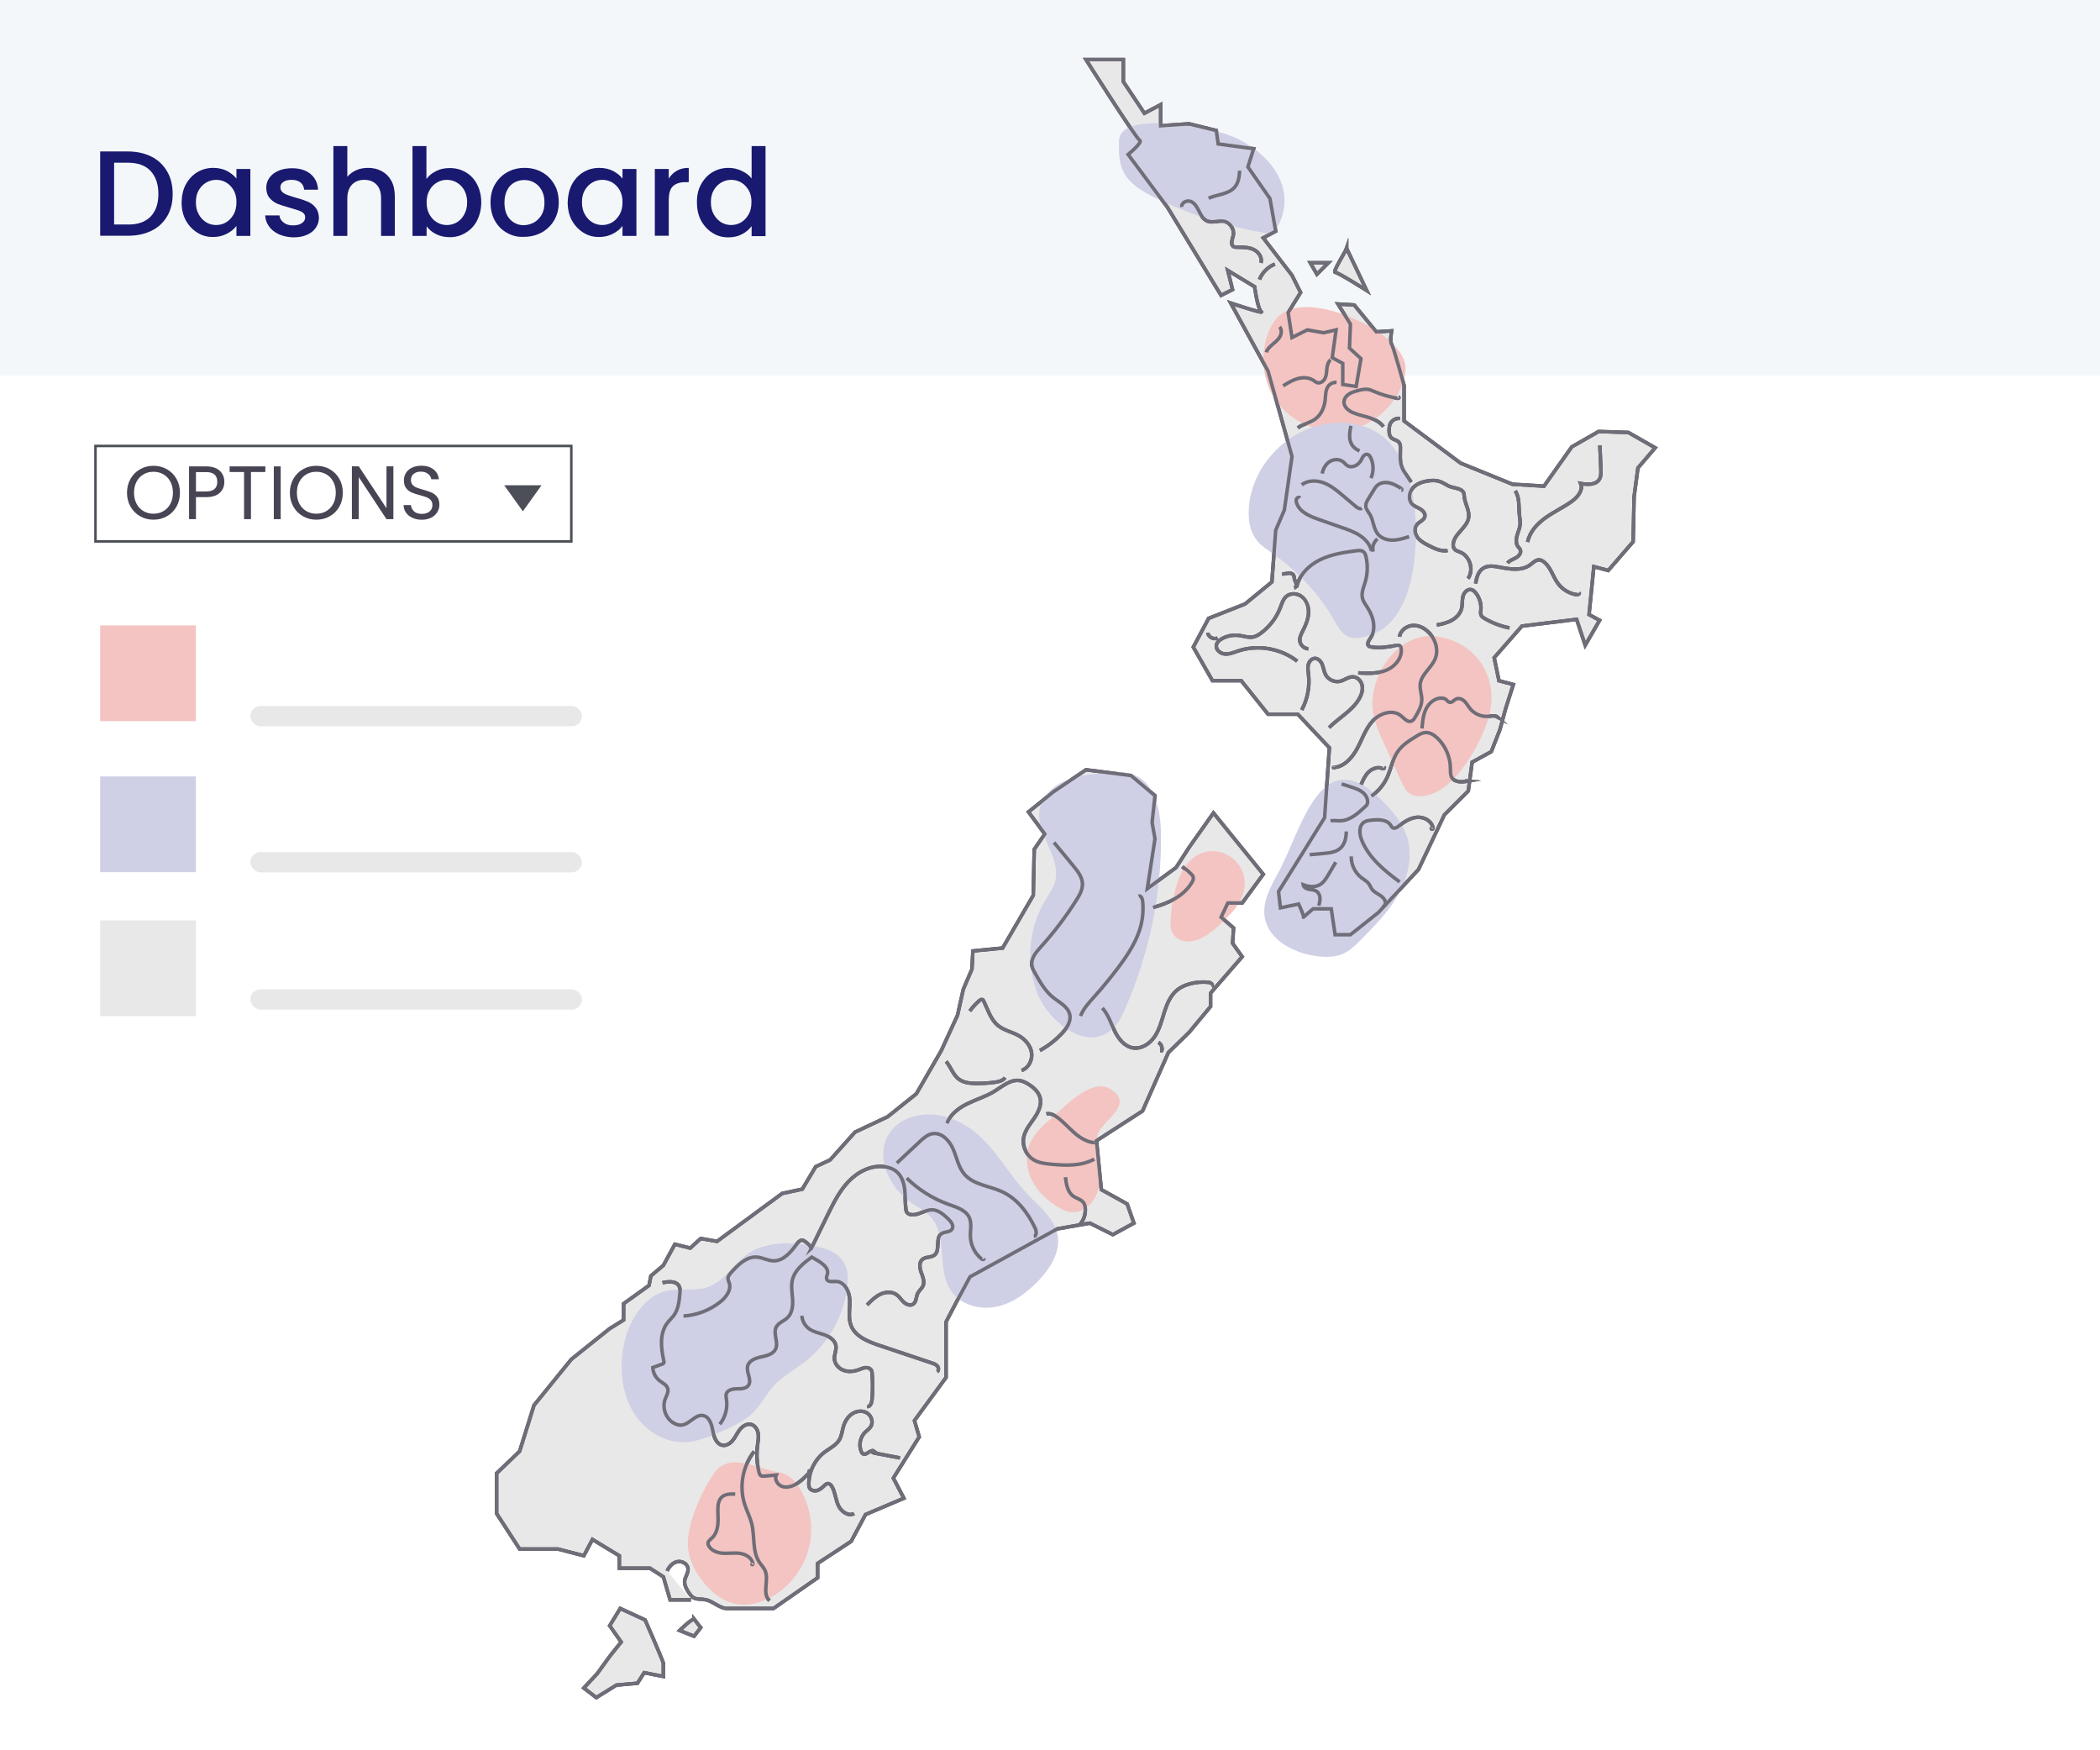 <?xml version="1.0" encoding="UTF-8"?><svg id="Layer_1" xmlns="http://www.w3.org/2000/svg" viewBox="0 0 1176 980"><rect x="0" y="0" width="1176" height="980" fill="#808080" stroke="none"/><defs><style>.cls-1{fill:#f4f7f9;}.cls-2{fill:#f3c4c1;}.cls-3{fill:#fff;}.cls-4,.cls-5{fill:#e8e8e8;}.cls-6{fill:#cfcfe5;}.cls-7{fill:#191970;}.cls-8{fill:#484453;}.cls-9{fill:#4c4f57;}.cls-5{stroke:#484453;}.cls-5,.cls-10,.cls-11{stroke-miterlimit:10;}.cls-5,.cls-11{stroke-width:1.97px;}.cls-10{stroke:#4c4f57;stroke-width:1.41px;}.cls-10,.cls-11{fill:none;}.cls-11{stroke:#6f6d77;}</style></defs><rect class="cls-3" y="113.55" width="1176" height="866.45"/><rect class="cls-1" y="0" width="1176" height="210.3"/><g><path class="cls-7" d="M84.8,87.7c3.8,1.9,6.7,4.7,8.8,8.3,2.1,3.6,3.1,7.8,3.1,12.6s-1,9-3.1,12.5-5,6.3-8.8,8.1c-3.8,1.9-8.2,2.8-13.2,2.8h-15.5v-47.2h15.4c5.1,0,9.5,1,13.3,2.9Zm-.5,33.6c2.9-3,4.4-7.2,4.4-12.7s-1.5-9.8-4.4-12.9-7.2-4.6-12.7-4.6h-7.7v34.6h7.7c5.5,.1,9.7-1.4,12.7-4.4Z"/><path class="cls-7" d="M104.1,103.2c1.6-2.9,3.7-5.2,6.4-6.8,2.7-1.6,5.7-2.4,8.9-2.4,2.9,0,5.5,.6,7.7,1.7,2.2,1.2,4,2.6,5.3,4.3v-5.4h7.8v37.5h-7.8v-5.6c-1.3,1.8-3.1,3.2-5.4,4.4-2.3,1.2-4.9,1.8-7.8,1.8-3.2,0-6.2-.8-8.8-2.5-2.7-1.7-4.8-4-6.4-6.9-1.6-3-2.3-6.3-2.3-10.1,.1-3.7,.8-7.1,2.4-10Zm26.8,3.4c-1.1-1.9-2.5-3.4-4.2-4.4s-3.6-1.5-5.6-1.5-3.9,.5-5.6,1.5-3.1,2.4-4.2,4.3-1.6,4.1-1.6,6.7,.5,4.9,1.6,6.8c1.1,2,2.5,3.4,4.2,4.5,1.7,1,3.6,1.5,5.5,1.5,2,0,3.9-.5,5.6-1.5,1.7-1,3.1-2.5,4.2-4.4s1.6-4.2,1.6-6.8c.1-2.5-.5-4.8-1.5-6.7Z"/><path class="cls-7" d="M156.2,131.2c-2.3-1.1-4.2-2.5-5.5-4.4-1.4-1.8-2.1-3.9-2.2-6.2h8c.1,1.6,.9,2.9,2.3,4,1.4,1.1,3.1,1.6,5.2,1.6s3.9-.4,5.1-1.3c1.2-.8,1.8-1.9,1.8-3.2,0-1.4-.7-2.4-2-3.1s-3.5-1.4-6.4-2.2c-2.8-.8-5.1-1.5-6.9-2.2-1.8-.7-3.3-1.8-4.6-3.3s-1.9-3.5-1.9-5.9c0-2,.6-3.8,1.8-5.5s2.9-3,5.1-3.9c2.2-1,4.7-1.4,7.6-1.4,4.3,0,7.7,1.1,10.3,3.2,2.6,2.2,4,5.1,4.2,8.8h-7.8c-.1-1.7-.8-3-2-4s-2.9-1.5-5-1.5-3.6,.4-4.7,1.2c-1.1,.8-1.6,1.8-1.6,3.1,0,1,.4,1.8,1.1,2.5,.7,.7,1.6,1.2,2.7,1.6,1,.4,2.6,.9,4.6,1.5,2.7,.7,5,1.5,6.7,2.2s3.3,1.8,4.5,3.3c1.3,1.5,1.9,3.4,2,5.8,0,2.1-.6,4-1.8,5.7s-2.8,3-5,3.9c-2.2,1-4.7,1.4-7.6,1.4-3-.1-5.7-.7-8-1.7Z"/><path class="cls-7" d="M213.9,95.9c2.2,1.2,4,3,5.3,5.4s1.9,5.3,1.9,8.7v22.1h-7.7v-21c0-3.4-.8-5.9-2.5-7.7-1.7-1.8-4-2.7-6.9-2.7s-5.2,.9-6.9,2.7c-1.7,1.8-2.6,4.4-2.6,7.7v21h-7.8v-50.3h7.8v17.2c1.3-1.6,3-2.8,5-3.7,2-.9,4.2-1.3,6.6-1.3,3,0,5.5,.6,7.8,1.9Z"/><path class="cls-7" d="M244.2,95.8c2.3-1.2,4.8-1.7,7.7-1.7,3.3,0,6.3,.8,9,2.4s4.8,3.8,6.3,6.8c1.5,2.9,2.3,6.3,2.3,10s-.8,7.1-2.3,10.1-3.7,5.3-6.4,6.9c-2.7,1.7-5.7,2.5-8.9,2.5-2.9,0-5.5-.6-7.7-1.7-2.2-1.1-4-2.6-5.3-4.4v5.4h-7.9v-50.3h7.8v18.4c1.3-1.8,3.1-3.3,5.4-4.4Zm15.8,10.7c-1.1-1.9-2.5-3.3-4.2-4.3s-3.6-1.5-5.6-1.5-3.8,.5-5.5,1.5-3.2,2.4-4.2,4.4c-1.1,1.9-1.6,4.2-1.6,6.7s.5,4.8,1.6,6.8c1.1,1.9,2.5,3.4,4.2,4.4s3.6,1.5,5.5,1.5c2,0,3.9-.5,5.6-1.5,1.7-1,3.2-2.5,4.2-4.5,1.1-2,1.6-4.2,1.6-6.8s-.6-4.8-1.6-6.7Z"/><path class="cls-7" d="M283.8,130.3c-2.9-1.6-5.1-3.9-6.7-6.8s-2.4-6.3-2.4-10.2,.8-7.2,2.5-10.1,4-5.2,6.9-6.8c2.9-1.6,6.1-2.4,9.7-2.4s6.8,.8,9.7,2.4c2.9,1.6,5.2,3.9,6.9,6.8,1.7,2.9,2.5,6.3,2.5,10.1s-.9,7.2-2.6,10.1-4.1,5.2-7,6.8c-3,1.6-6.3,2.4-9.8,2.4-3.6,.2-6.8-.6-9.7-2.3Zm15.2-5.7c1.7-1,3.2-2.4,4.3-4.3,1.1-1.9,1.6-4.2,1.6-6.9s-.5-5-1.6-6.9c-1-1.9-2.4-3.3-4.2-4.3-1.7-1-3.6-1.4-5.6-1.4s-3.8,.5-5.5,1.4c-1.7,1-3.1,2.4-4,4.3-1,1.9-1.5,4.2-1.5,6.9,0,4,1,7.2,3.1,9.4,2.1,2.2,4.7,3.3,7.8,3.3,2-.1,3.9-.6,5.6-1.5Z"/><path class="cls-7" d="M320.3,103.2c1.6-2.9,3.7-5.2,6.4-6.8,2.7-1.6,5.7-2.4,8.9-2.4,2.9,0,5.5,.6,7.7,1.7,2.2,1.2,4,2.6,5.3,4.3v-5.4h7.8v37.5h-7.8v-5.6c-1.3,1.8-3.1,3.2-5.4,4.4s-4.9,1.8-7.8,1.8c-3.2,0-6.2-.8-8.8-2.5-2.7-1.7-4.8-4-6.4-6.9-1.6-3-2.3-6.3-2.3-10.1,.1-3.7,.9-7.1,2.4-10Zm26.8,3.4c-1.1-1.9-2.5-3.4-4.2-4.4s-3.6-1.5-5.6-1.5-3.9,.5-5.6,1.5-3.1,2.4-4.2,4.3-1.6,4.1-1.6,6.7,.5,4.9,1.6,6.8c1.1,2,2.5,3.4,4.2,4.5,1.7,1,3.6,1.5,5.5,1.5,2,0,3.9-.5,5.6-1.5s3.1-2.5,4.2-4.4,1.6-4.2,1.6-6.8c.1-2.5-.5-4.8-1.5-6.7Z"/><path class="cls-7" d="M379,95.6c1.9-1.1,4.1-1.6,6.7-1.6v8h-2c-3,0-5.3,.8-6.9,2.3s-2.3,4.2-2.3,8v19.7h-7.8v-37.4h7.8v5.4c1.1-1.8,2.6-3.3,4.5-4.4Z"/><path class="cls-7" d="M392.6,103.2c1.6-2.9,3.7-5.2,6.4-6.8,2.7-1.6,5.7-2.4,9-2.4,2.4,0,4.9,.5,7.2,1.6,2.4,1.1,4.3,2.5,5.7,4.3v-18.1h7.8v50.4h-7.8v-5.6c-1.3,1.8-3,3.3-5.3,4.5-2.2,1.2-4.8,1.8-7.7,1.8-3.3,0-6.3-.8-8.9-2.5-2.7-1.7-4.8-4-6.4-6.9-1.6-3-2.3-6.3-2.3-10.1-.1-3.9,.7-7.3,2.3-10.2Zm26.7,3.4c-1.1-1.9-2.5-3.4-4.2-4.4s-3.6-1.5-5.6-1.5-3.9,.5-5.6,1.5-3.1,2.4-4.2,4.3-1.6,4.1-1.6,6.7,.5,4.9,1.6,6.8c1.1,2,2.5,3.4,4.2,4.5,1.7,1,3.6,1.5,5.5,1.5,2,0,3.9-.5,5.6-1.5s3.1-2.5,4.2-4.4,1.6-4.2,1.6-6.8c.1-2.5-.4-4.8-1.5-6.7Z"/></g><g><path class="cls-5" d="M371.47,931.18c-.54-2.15-10.2-24.15-10.2-24.15l-13.95-6.44-5.9,9.66,6.44,9.12-6.44,8.05-6.98,9.66-7.51,8.05,6.98,5.37,11.27-6.98,11.81-1.07,3.76-5.9,10.73,2.15v-7.51Z"/><path class="cls-5" d="M388.65,906.49c-2.15,.54-8.05,6.44-8.05,6.44l8.05,3.22,3.76-4.83-3.76-4.83Z"/><path class="cls-5" d="M373.64,879.59c1.04-2.4,2.97-4.57,5.51-5.16,2.54-.59,5.6,.92,6.08,3.48,.52,2.79-1.82,5-1.86,7.69-.04,2.33,1.33,4.64,2.62,6.53,2.87,4.21,4.8,2.72,9.37,3.62,3.71,.73,7.82,4.83,11.54,4.83h26.29l24.69-17.17v-8.05l18.78-12.34,8.05-15.03,21.47-9.12-5.9-11.27,14.49-23.08-2.68-9.12,17.71-24.15v-31.13l5.9-11.27,7.51-13.95,48.84-26.83,18.25-3.22,12.88,6.44,11.81-6.44-3.76-10.73-14.49-8.05-2.68-27.37,25.76-16.64,14.49-32.74,11.57-11.27,12.04-14.49v-7.51l17.71-20.39-5.37-7.51,.54-8.59-6.98-6.04,3.76-7.91h8.05l11.81-16.1-27.91-34.35-13.65,19.32-7.28,11.27-16.1,11.81,4.29-27.91-1.61-9.12,1.61-15.03-13.42-11.27-25.22-3.22-18.25,12.34-13.95,11.27,9.12,12.34-5.9,8.59-.54,25.76-17.17,29.52-16.64,1.61-.54,10.2-4.83,11.27-3.22,14.49-9.12,19.86-13.95,24.15-16.1,12.88-18.25,8.59-13.95,15.56-8.05,3.76-7.51,12.61-11.27,2.41-36.49,26.83-9.12-1.61-5.9,5.37-8.59-2.15-6.44,11.81-6.98,5.9-1.07,5.37-14.22,10.2v9.12l-7.78,4.83-21.47,17.17-20.93,25.76-8.05,25.76-12.88,12.34v22.54l12.88,19.86h21.47l14.49,3.76,4.83-9.12,15.03,9.12v6.98h17.17l7.51,4.83,3.76,12.88h11.67"/><path class="cls-5" d="M716.01,499.16c1.07-1.61,25.76-41.32,25.76-41.32l2.68-39.18-17.71-18.78h-16.64l-15.03-18.78h-16.1l-10.73-18.78,8.59-16.1,20.39-8.05,15.03-12.34,2.15-28.98,4.83-11.27,4.29-30.05-13.42-47.76-20.93-38.1s19.32,6.44,17.17,4.83-3.76-13.95-3.76-13.95l-15.03-9.12,2.68,10.73-6.44,3.22-30.05-49.37-22-29.52s8.59-6.98,6.44-8.05-30.05-45.08-30.05-45.08h20.93v12.34l11.81,17.71,9.12-4.83v11.81l15.87-1.07,15.26,3.76,1.07,7.51,19.86,2.68-3.22,10.2,12.34,17.71,3.22,18.25-6.98,3.76,16.1,20.93,4.83,9.66-6.98,11.27,2.15,13.95,8.59-4.29,9.12,1.61,6.98-1.61-2.15,15.56,5.9,3.22v11.81l7.51,1.07,2.68-15.56-6.44-5.9,.54-13.42-6.98-11.27,9.12,.54,12.34,15.03,8.59-.54s-1.07,5.9,0,7.51,6.98,23.08,6.98,23.08v19.86l31.66,23.61,28.98,11.81,17.71,1.07,15.56-22,15.03-8.59,16.64,.54,15.03,8.59-9.66,11.27-2.15,16.1-.54,25.22-13.95,16.1-8.05-2.15-2.68,26.83,5.9,3.22-8.05,13.95-4.83-14.49-30.59,3.76-15.56,17.71,2.68,12.88,8.05,2.15-4.29,13.42-3.22,11.81-4.83,12.34-10.73,5.9-2.15,16.1-13.42,13.42-14.49,30.59-22.54,24.15-15.56,12.34h-8.59l-2.15-14.49h-10.2s-5.9,5.1-5.37,4.69-2.68-7.38-2.68-7.38l-10.2,2.15-1.07-9.12Z"/><path class="cls-5" d="M754.11,139.06c-.54,1.61-8.05,13.42-6.44,13.42s17.71,10.2,17.71,10.2l-11.27-23.61Z"/><polygon class="cls-5" points="733.72 147.11 737.48 153.55 743.92 147.11 733.72 147.11"/><path class="cls-5" d="M411.72,836.55c-2.62-.1-5.52-.1-7.47,1.65-1.89,1.7-2.25,4.5-2.25,7.05,0,2.8,.28,5.62-.02,8.41s-1.25,5.63-3.32,7.53c-.95,.87-2.21,1.74-2.18,3.03,.01,.39,.15,.76,.32,1.11,1.4,2.89,4.88,4.15,8.08,4.34,3.2,.2,6.44-.38,9.61,.1s6.48,2.43,7.09,5.58c.04,.23,.06,.5-.12,.66s-.54-.05-.42-.24"/><path class="cls-5" d="M422.34,812.69c-6.43,8.15-8.51,19.55-5.37,29.44,1.2,3.79,3.1,7.34,4.04,11.2,1.73,7.17,.17,15.36,4.29,21.47,1.04,1.55,2.42,2.89,3.16,4.6,2.32,5.34-1.93,12.92,2.45,16.76"/><path class="cls-5" d="M371.01,718.2c3.39-.77,7.88-1.05,9.36,2.1,.58,1.23,.47,2.65,.35,4-.38,4.23-.83,8.69-3.31,12.13-1.09,1.51-2.52,2.75-3.65,4.22-4.49,5.83-3.66,14.07-2.04,21.24,.09,.42,.19,.88-.02,1.25-.21,.38-.65,.56-1.05,.71-1.69,.61-3.39,1.23-5.08,1.84,.11,2.83,1.51,5.58,3.73,7.34,1.72,1.36,4.04,2.34,4.63,4.45,.56,1.98-.72,3.95-1.44,5.88-1.74,4.69,.17,10.46,4.36,13.19,1.5,.98,3.31,1.59,5.08,1.34,4.41-.61,7.53-6.18,11.89-5.29,3.46,.71,4.7,4.91,5.32,8.38s1.98,7.67,5.47,8.24c2.12,.34,4.21-.94,5.6-2.58s2.29-3.63,3.5-5.41c1.55-2.27,4.12-4.33,6.8-3.71,2.24,.52,3.7,2.81,4.06,5.09s-.11,4.59-.39,6.87c-.61,4.94-.32,10,.85,14.84,.18,.72,.42,1.51,1.04,1.91,.57,.37,1.3,.32,1.98,.26,2.21-.2,4.42-.4,6.63-.6-1.11,2.46,.76,5.52,3.32,6.39s5.42,.05,7.76-1.31c2.84-1.65,5.17-4.04,7.46-6.39,.25-.25,.51-.61,.34-.93s-.78,.12-.46,.27"/><path class="cls-5" d="M504,816.3c-4.78-.91-9.55-1.81-14.33-2.72-.42-.08-.89-.2-1.08-.57s.24-.96,.58-.71c-2.07-.55-4.03,2.76-5.89,1.7-.51-.29-.81-.85-1.03-1.39-1.45-3.6-.52-8.02,2.25-10.73,1.04-1.02,2.33-1.83,3.11-3.06,1.6-2.51,.42-6.18-2.13-7.72s-5.98-1.1-8.43,.59-4.01,4.44-4.82,7.3c-.67,2.37-.9,4.91-2.13,7.05-1.82,3.19-5.43,4.82-8.36,7.04-5.5,4.18-8.86,11.03-8.79,17.94,0,.67,.05,1.36,.33,1.96,.71,1.53,2.75,2.03,4.37,1.55s2.89-1.69,4.12-2.84c.5-.47,1.05-.96,1.72-1.03,1.07-.11,1.93,.85,2.45,1.78,1.82,3.23,2.01,7.14,3.55,10.52,1.54,3.38,5.58,6.28,8.81,4.47"/><path class="cls-5" d="M382.76,736.86c7.5-.45,14.83-3.28,20.68-7.98,3.18-2.56,6.15-6.49,4.98-10.4-.27-.9-.76-1.77-.74-2.72,.02-1.22,.88-2.25,1.69-3.16,3.88-4.39,8.65-9.16,14.49-8.74,3.19,.23,6.14,2.05,9.34,2.1,5.54,.09,9.65-4.89,12.95-9.34,.77-1.04,1.7-2.16,2.98-2.27s6,4.15,5.01,4.98c3.1-6.34,6.21-12.67,9.31-19.01,3.31-6.75,6.7-13.62,11.94-19.01,5.24-5.39,12.73-9.14,20.17-8.04,2.46,.37,4.89,1.28,6.74,2.94,2.74,2.45,3.93,6.22,4.34,9.88s.18,7.37,.66,11.01c.07,.54,.16,1.09,.44,1.56,.51,.87,1.54,1.31,2.55,1.44,4.01,.53,7.66-2.78,11.7-2.71,3.52,.06,6.43,2.64,8.99,5.06,1.63,1.54,3.38,3.91,2.15,5.78-1.2,1.83-4.09,1.3-5.91,2.52-3.62,2.42-.5,9.22-3.89,11.95-1.9,1.52-4.92,.88-6.79,2.44-2,1.68-1.56,4.85-.67,7.31s2.08,5.17,1.01,7.55c-.68,1.51-2.14,2.53-2.89,4.01-1.05,2.05-.74,4.95-2.67,6.21-1.61,1.05-3.81,.19-5.22-1.12s-2.41-3.03-3.96-4.16c-2.59-1.87-6.25-1.66-9.14-.29s-5.2,3.7-7.43,5.98"/><path class="cls-5" d="M403.08,797.45c3.13-3.9,4.51-9.15,3.72-14.09-.15-.91-.36-1.85-.14-2.75,.57-2.29,3.47-2.98,5.84-2.99s5.14,.03,6.55-1.86c2.25-3.01-1.3-7.3-.36-10.93,.81-3.1,4.43-4.4,7.56-5.07s6.75-1.55,8.1-4.45c1.76-3.79-1.59-8.61,.35-12.31,1.28-2.44,4.32-3.3,6.3-5.21,2.65-2.55,3.09-6.62,2.86-10.29s-.98-7.41-.09-10.98c1.37-5.49,6.22-9.29,10.77-12.65,3.85,2.15,10.05,5.35,8.78,9.57-.28,.94-.71,1.95-.33,2.85,.74,1.75,3.29,1.18,5.19,1.21,4.78,.07,7.53,5.67,7.7,10.44s-1.03,9.77,.7,14.23c2.41,6.2,9.46,8.99,15.77,11.11,9.84,3.3,19.68,6.59,29.51,9.89,1.13,.38,2.31,.79,3.07,1.71s.86,2.48-.11,3.17"/><path class="cls-5" d="M449.03,736.7c.2,2.92,1.78,5.71,4.17,7.39,2.53,1.78,5.7,2.28,8.61,3.33,2.9,1.05,5.87,3.1,6.31,6.15,.35,2.41-.96,4.78-.85,7.21,.13,2.9,2.37,5.43,5.08,6.45s5.79,.7,8.51-.29c1.25-.46,2.49-1.06,3.82-1.17s2.84,.41,3.38,1.63c.21,.47,.26,.99,.3,1.5,.39,4.87,.39,9.76,0,14.63-.15,1.8-.91,4.11-2.71,4.04"/><path class="cls-5" d="M502.24,651.2c4.25-3.98,8.5-7.96,12.76-11.94,2.11-1.98,4.41-4.05,7.27-4.5,5.11-.8,9.46,3.9,11.5,8.66s2.95,10.16,6.33,14.08c5.11,5.92,13.93,6.46,21.04,9.73,8.56,3.94,14.6,11.98,18.58,20.53,.75,1.62,.95,4.24-.81,4.5"/><path class="cls-5" d="M507.77,659.64c6.64,6.54,14.73,11.61,23.51,14.73,4.5,1.6,9.75,3.18,11.62,7.57,1.37,3.21,.41,6.87,.52,10.36,.14,4.87,2.52,9.62,6.34,12.65,.46,.36,1.49,.29,1.22-.23"/><path class="cls-5" d="M530.32,628.95c1.89-5.12,6.63-8.64,11.54-11.03s10.22-3.96,14.87-6.8c4.62-2.82,9.27-7.04,14.59-6.05,1.59,.3,3.06,1.06,4.45,1.9,2.99,1.83,5.87,4.35,6.71,7.76,.97,3.94-1.01,7.99-3.31,11.34s-5.04,6.6-5.88,10.57c-1.06,5.04,1.54,10.62,6.08,13.06,2.69,1.45,5.81,1.81,8.85,2.11,8.33,.83,17.23,1.24,24.57-2.8"/><path class="cls-5" d="M585.98,623.72c2.15-.54,4.36,.61,6.15,1.92,3.53,2.6,6.41,5.97,9.73,8.83s7.33,5.28,11.71,5.37c.19-.28-.07-.73-.41-.71"/><path class="cls-5" d="M596.65,659.11c.45,3.94,1.17,8.36,4.41,10.65,1.9,1.34,4.5,1.8,5.79,3.73,.56,.84,.79,1.86,.89,2.86,.31,3.25-.74,6.61-2.85,9.11"/><path class="cls-5" d="M529.83,594.32c2.64,3.09,3.82,7.41,7.05,9.87,2.69,2.05,6.27,2.4,9.65,2.44,3.53,.04,7.06-.18,10.56-.66,2.15-.29,4.5-.81,5.78-2.56"/><path class="cls-5" d="M572.11,599.32c3.9-1.26,6.16-5.79,5.58-9.85s-3.53-7.5-7.1-9.53c-3.77-2.14-8.28-2.96-11.65-5.69-4.19-3.4-5.73-8.98-8.11-13.82-.12-.23-.24-.47-.45-.63-.6-.45-1.45,.04-2.02,.53-1.97,1.72-3.74,3.66-5.27,5.77"/><path class="cls-5" d="M582.34,588.17c4.66-2.55,8.91-5.87,12.52-9.77,2.6-2.82,5-6.47,4.23-10.23-.93-4.55-5.83-6.86-9.44-9.77-4.37-3.53-7.22-8.55-9.97-13.44-.81-1.44-1.63-2.92-1.85-4.55-.53-3.89,2.4-7.31,5.03-10.22,7.37-8.15,14.04-16.93,19.91-26.22,1.78-2.81,3.54-5.89,3.41-9.22-.15-3.74-2.65-6.92-5.03-9.81-3.64-4.41-7.28-8.83-10.91-13.24"/><path class="cls-5" d="M605.09,568.85c1.66-4.18,4.81-7.55,7.81-10.9,4.63-5.17,9.04-10.54,13.21-16.08,5.6-7.44,10.89-15.42,13-24.49,.98-4.25,1.24-8.66,.76-12.99-.15-1.34-.98-3.08-2.26-2.67"/><path class="cls-5" d="M645.7,508.09c8.55-2.28,17.25-6.37,21.75-13.99,.54-.91,1.03-1.98,.76-3.01-.18-.7-.69-1.26-1.19-1.78-1.26-1.29-2.65-2.45-4.13-3.48-.26,.26-.51,.51-.77,.77"/><path class="cls-5" d="M617.3,564.41c3.28,3.57,4.75,8.4,6.86,12.77,2.12,4.37,5.47,8.72,10.26,9.53,4.81,.81,9.55-2.35,12.26-6.41,2.71-4.06,3.87-8.91,5.34-13.57s3.45-9.4,7.24-12.47c2.08-1.68,4.59-2.75,7.17-3.43,3.45-.92,7.08-1.19,10.63-.78,1.16,.13,2.55,1.65,1.46,2.08"/><path class="cls-5" d="M648.71,583.67c1.54,.86,2.37,2.82,1.92,4.52-.33,.03-.66,.05-.98,.08"/><path class="cls-5" d="M728.96,397.51c3.23-5.97,4.58-12.94,3.82-19.69-.21-1.84-.57-3.72-.17-5.53s1.81-3.57,3.67-3.64c1.97-.08,3.53,1.72,4.24,3.56s.91,3.87,1.85,5.61c1.53,2.84,5.11,4.4,8.23,3.59,2.48-.64,4.65-2.58,7.21-2.43,2.52,.14,4.55,2.43,5.01,4.91s-.36,5.03-1.6,7.23c-3.88,6.84-11.4,10.67-16.91,16.28"/><path class="cls-5" d="M726.42,370.19c-9.17-7.19-22.02-9.4-33.07-5.71-2.43,.81-4.87,1.9-7.42,1.69s-5.18-2.36-4.77-4.89c.26-1.65,1.7-2.87,3.16-3.68,2.87-1.6,6.26-2.24,9.52-1.82,2.71,.35,5.43,1.42,8.1,.83,1.48-.33,2.81-1.14,4.04-2.03,4.94-3.59,8.81-8.63,10.98-14.34,.86-2.25,1.54-4.73,3.37-6.3,2.53-2.18,6.67-1.74,9.17,.47,2.5,2.21,3.5,5.77,3.26,9.11s-1.56,6.49-3.08,9.47c-.94,1.85-2,3.81-1.77,5.87,.27,2.33,2.4,4.31,4.75,4.39"/><path class="cls-5" d="M717.98,321.33c1.13,.13,2.25-.26,3.38-.39s2.46,.11,3.03,1.1c.36,.62,.33,1.38,.49,2.08,.21,.94,.77,1.77,.96,2.71s-.16,2.14-1.1,2.35"/><path class="cls-5" d="M676.36,354.27c.25,2.44,3.35,4.07,5.5,2.89"/><path class="cls-5" d="M726.08,328.9c1.32-6.88,6.82-12.38,13.11-15.47,6.29-3.09,13.36-4.14,20.3-5.06,1.38-.18,2.93-.32,4.02,.54,.86,.67,1.21,1.79,1.46,2.85,1.07,4.63,.91,9.54-.44,14.09-.86,2.89-2.21,5.83-1.62,8.78,.45,2.23,1.94,4.08,3.16,6,3.2,4.99,4.68,11.82,1.34,16.71-.94,1.37-2.17,3.35-.88,4.4,.35,.28,.8,.39,1.24,.47,4.75,.88,9.63-.02,14.39-.84,.61-.11,1.29-.19,1.79,.17,.45,.32,.61,.91,.69,1.45,.77,5.27-3.37,10.26-8.3,12.28s-10.45,1.77-15.77,1.48"/><path class="cls-5" d="M783.73,356.5c.5-3.67,4.28-6.33,7.99-6.32s7.14,2.22,9.46,5.11c2.93,3.67,4.31,8.8,2.67,13.2-1.99,5.36-7.98,8.95-8.55,14.64-.29,2.9,.94,5.76,.9,8.68-.04,3.47-1.86,6.64-3.62,9.63-.56,.96-1.21,1.98-2.25,2.36-2.18,.78-4.02-1.61-5.81-3.07-4.59-3.73-11.83-1.43-15.83,2.94-4,4.37-5.86,10.22-8.66,15.43s-7.32,10.28-13.23,10.66c-.47,.03,.4,.39,.6-.04"/><path class="cls-5" d="M751.31,438.94l5.18,1.66c2.12,.68,4.29,1.38,6.1,2.67s3.25,3.32,3.28,5.55c0,.5-.06,1.01-.27,1.46-.26,.57-.73,1.01-1.18,1.44-3.99,3.76-8.51,7.76-13.99,7.86-1.78,.03-3.59-.35-5.32,.05"/><path class="cls-5" d="M753.94,465.52c-.06,3.44-.81,7.15-3.37,9.44-2.45,2.19-5.97,2.58-9.24,2.88-2.64,.24-5.28,.47-7.92,.71"/><path class="cls-5" d="M748.02,482.76l-4.1,6.94c-1.31,2.21-2.73,4.53-4.99,5.76-2.78,1.51-6.23,1.02-9.18-.11,.19,1.46,1.77,2.3,3.22,2.58s3.01,.26,4.25,1.07c1.22,.8,1.87,2.29,1.97,3.74s-.26,2.91-.68,4.31"/><path class="cls-5" d="M756.71,479.5c-.12,4.56,2.05,9.13,5.66,11.92,1.44,1.11,3.13,1.99,4.2,3.46,.71,.98,1.1,2.16,1.83,3.12,1.08,1.43,2.78,2.22,4.29,3.19s2.98,2.36,3.1,4.15c.08,1.22-.81,2.62-2.03,2.51"/><path class="cls-5" d="M783.81,493.78c-8.56-6.3-17.21-13.41-21.21-23.26-1.4-3.43-1.82-8.1,1.26-10.16,1.26-.84,2.83-1.01,4.34-1.16,3.8-.38,8.39-.41,10.51,2.76,.35,.53,.64,1.15,1.18,1.48,1.1,.68,2.47-.18,3.49-.98,2.99-2.34,6.35-4.52,10.13-4.84s8.02,1.83,8.85,5.54c.08,.37,.1,.84-.2,1.07s-.86-.23-.58-.48"/><path class="cls-5" d="M767.99,445.75c3.81-2.64,6.89-6.32,8.83-10.53,2.19-4.75,2.96-10.17,5.95-14.46,2.59-3.71,6.56-6.18,10.42-8.54,1.57-.96,3.22-1.95,5.06-2.06,2.51-.16,4.82,1.35,6.64,3.08,4.55,4.33,7.25,10.53,7.34,16.8,.03,1.86-.13,3.88,.88,5.44,1.75,2.7,5.72,2.45,8.89,1.88-.57-.05-1.13-.09-1.7-.14"/><path class="cls-5" d="M762.2,439.3c1.07-2.5,2.21-5.06,4.15-6.97s4.87-3.06,7.44-2.17c.34,.12,.69,.27,1.04,.18s.59-.58,.32-.81"/><path class="cls-5" d="M796.33,407.87c.28-3.69,.59-7.47,2.2-10.81s4.81-6.16,8.51-6.19c.94,0,1.92,.18,2.67,.76,.69,.53,1.18,1.39,2.03,1.59,1.37,.32,2.39-1.21,3.65-1.82,1.57-.75,3.49,.03,4.74,1.25s2.05,2.8,3.15,4.15c2.45,2.99,6.43,4.65,10.27,4.28,1.84-.17,3.99-.69,5.32,.6-.35-.18-.69-.37-1.04-.55"/><path class="cls-5" d="M804.6,349.94c2.89-.52,5.81-1.19,8.38-2.62s4.78-3.73,5.51-6.58c.56-2.2,.22-4.55,.75-6.75s2.54-4.4,4.74-3.85c.97,.25,1.74,.98,2.37,1.75,2.15,2.63,3.23,6.12,2.94,9.5-.09,1.07-.3,2.22,.19,3.18,.4,.79,1.18,1.29,1.94,1.73,4.29,2.51,9.01,4.3,13.88,5.27"/><path class="cls-5" d="M826.36,326.72c.47-3.3,1.49-6.91,4.34-8.64,2.63-1.6,5.99-1.1,9.01-.51,5.81,1.12,12.39,2.2,17.17-1.29,1.61-1.18,3.14-2.9,5.13-2.79,.95,.05,1.82,.53,2.57,1.11,3.83,2.95,4.99,8.17,7.86,12.06,2.45,3.32,6.24,5.63,10.31,6.28,.81,.13,2.04-.43,1.56-1.09"/><path class="cls-5" d="M855.48,303.47c1.11-5.67,5.35-10.25,10.05-13.6s10.01-5.8,14.7-9.17c3.27-2.35,6.52-6.29,4.94-10,3.71,.66,8.35,.95,10.39-2.21,1.07-1.66,1.02-3.78,.94-5.75-.19-4.45-.38-8.9-.57-13.36"/><path class="cls-5" d="M848.55,274.85c2.55,3.87,1.87,8.92,2.33,13.53,.18,1.78,.54,3.55,.38,5.33-.2,2.14-1.16,4.13-1.73,6.2s-.7,4.48,.58,6.2c.4,.54,.94,1,1.22,1.61,.79,1.71-.71,3.63-2.35,4.56s-3.6,1.47-4.74,2.97"/><path class="cls-5" d="M822.09,323.94c3.4-4.83,1.11-12.57-4.37-14.78-1.12-.45-2.4-.74-3.18-1.67-.64-.76-.82-1.83-.74-2.83,.43-5.8,7.74-9.08,8.63-14.82,.54-3.43-1.38-6.71-2.17-10.1-.63-2.69,.13-3.79-1.82-5.23-1.7-1.25-5.36-1.41-7.42-2.49-1.74-.92-3.4-2.05-5.29-2.6-1.86-.53-3.83-.46-5.75-.2-3.28,.45-6.66,1.55-8.84,4.05s-2.64,6.68-.31,9.03c1.25,1.26,3.02,1.8,4.54,2.7s2.92,2.54,2.53,4.26c-.47,2.08-3.07,2.8-4.44,4.44-1.68,2-1.2,5.16,.37,7.24,1.57,2.08,3.97,3.34,6.29,4.54,3.29,1.69,6.9,3.44,10.54,2.75"/><path class="cls-5" d="M790.28,269.96l-2.66-3.94c-1.02-1.5-2.04-3.03-2.65-4.74-1.21-3.36-.71-7.06-.75-10.63-.01-1.01-.1-2.1-.71-2.91-1.02-1.35-3.07-1.42-4.31-2.57-1.21-1.12-1.34-2.97-1.28-4.61,.03-.98,.11-1.98,.45-2.9,.82-2.21,3.28-3.68,5.61-3.36"/><path class="cls-5" d="M774.72,238.88c-1.85-2.54-4.82-4.02-7.81-4.99s-6.11-1.53-9.02-2.74c-2.62-1.09-5.31-3.2-5.26-6.04,.03-1.82,1.25-3.45,2.77-4.46s3.31-1.5,5.07-1.96c2.01-.53,4.12-1.04,6.15-.58,.89,.2,1.72,.58,2.56,.94,4.27,1.84,8.76,3.17,13.34,3.96,.25,.04,.54,.08,.75-.08s.18-.57-.08-.59"/><path class="cls-5" d="M789.1,300.45c-2.96,.96-5.98,1.93-9.1,1.98s-6.4-.97-8.38-3.37c-2.49-3.02-2.41-7.44-4.37-10.84-.93-1.61-2.35-3.09-2.42-4.95-.05-1.42,.71-2.74,1.45-3.95,.99-1.62,1.97-3.24,2.96-4.86,.55-.91,1.11-1.83,1.89-2.55,1.78-1.66,4.48-2.04,6.86-1.54s4.53,1.76,6.59,3.07c.42,.27,.7,1.1,.2,1.07"/><path class="cls-5" d="M768.05,308.5c-.77-3.55-3.33-6.52-6.35-8.55s-6.49-3.26-9.92-4.46c-4.5-1.58-9-3.16-13.5-4.74-5.01-1.76-10.68-4.17-12.21-9.26-.22-.74-.33-1.58,.04-2.26s1.39-1.03,1.95-.49"/><path class="cls-5" d="M728.97,271.43c3.44-2.62,8.33-2.6,12.37-1.07s7.42,4.38,10.72,7.16c2.38,2.01,4.77,4.03,7.15,6.04,.98,.83,2.37,1.69,3.44,.99"/><path class="cls-5" d="M768.99,308.87c-.72-2.55,.26-5.49,2.38-7.09"/><path class="cls-5" d="M740.43,265.15c.5-2.63,1.87-5.19,4.11-6.65s5.42-1.62,7.53,.03c.88,.68,1.54,1.62,2.49,2.21,2.64,1.62,6.22-.36,7.68-3.08,.42-.78,.73-1.62,1.3-2.3s1.47-1.18,2.32-.94c.79,.22,1.29,.97,1.65,1.7,1.77,3.57,1.86,7.94,.23,11.58"/><path class="cls-5" d="M756.5,238.41c-.68,3.45-1.32,7.23,.39,10.31,.96,1.73,2.61,3.04,4.47,3.73"/><path class="cls-5" d="M726.76,239.55c2.99-2.17,6.9-2.8,9.87-5,3.32-2.46,5.06-6.61,5.48-10.72,.28-2.75,.15-5.82,1.95-7.91,1.08-1.25,2.77-1.94,4.42-1.8"/><path class="cls-5" d="M718.56,216.03c2.58-1.6,5.2-3.21,8.12-4.02s6.24-.73,8.77,.93c.74,.48,1.42,1.09,2.26,1.33,1.76,.49,3.58-.86,4.36-2.52s.79-3.54,.99-5.36,.67-3.74,2.06-4.93"/><path class="cls-5" d="M709.09,197.28c.65-1.85,2.14-3.26,3.63-4.53s3.07-2.52,4.03-4.23,1.12-4.04-.17-5.5"/><path class="cls-5" d="M705.3,156.49c1.54-3.88,4.74-7.07,8.63-8.61"/><path class="cls-5" d="M661.8,115.9c-.42-2.4,2.87-4.03,5.11-3.08s3.49,3.3,4.57,5.48,2.34,4.53,4.58,5.46c2.89,1.2,6.23-.43,9.31,.14,3.45,.64,5.98,4.4,5.27,7.83-.46,2.22-1.8,5.12,.14,6.31,.6,.36,1.33,.38,2.03,.38,3.11,.01,6.35-.04,9.17,1.27s5.05,4.5,4.16,7.48"/><path class="cls-5" d="M676.84,110.97c4.98-2.2,11.35-2.13,14.76-6.37,2-2.49,2.41-5.86,2.63-9.05"/></g><g><path class="cls-2" d="M588.19,626.63c-4.75,4.07-9.49,8.53-11.76,14.35-2.5,6.4-1.62,13.83,1.49,19.96s8.3,11.03,14.14,14.67c2.36,1.47,4.9,2.78,7.66,3.08,6.49,.7,12.45-4.58,14.64-10.73s1.44-12.92,.38-19.36c-.8-4.83-1.72-10.01,.39-14.42,3.74-7.83,20.07-16.02,6.76-24.39-10.69-6.72-26.2,10.42-33.71,16.85Z"/><path class="cls-2" d="M659.3,494.43c-2.14,6.69-3.42,13.66-3.78,20.68-.12,2.4-.12,4.9,.94,7.05,1.56,3.17,5.2,4.94,8.73,4.99,3.53,.06,6.93-1.35,9.94-3.19,5.31-3.24,9.66-7.78,13.95-12.28,25.68-26.9-17.99-54.06-29.78-17.26Z"/><path class="cls-2" d="M769.2,400.58c1.1,5.22,3.33,10.13,5.54,14.98,3.42,7.52,6.84,15.05,10.26,22.57,.95,2.09,1.96,4.25,3.73,5.71,2.43,2,5.88,2.28,8.98,1.78,8.82-1.42,15.82-8.15,21.19-15.29,5.97-7.93,10.7-16.78,13.99-26.14,7.48-21.31-3.26-43.19-26.83-47.62-23.16-4.35-41.21,23.37-36.85,44Z"/><path class="cls-2" d="M712.74,181.16c-7.53,13.01-6.91,30.3,1.54,42.73,8.44,12.43,24.29,19.38,39.16,17.18,14.87-2.2,28.01-13.46,32.49-27.8,.89-2.84,1.46-5.85,1.03-8.8-.83-5.72-5.17-10.2-9.38-14.15-11.98-11.26-52.97-29.64-64.83-9.16Z"/><path class="cls-2" d="M385.67,869.31c1.3,6.17,4.37,11.88,8.35,16.78,4.75,5.85,11.12,10.75,18.54,12.04,6.91,1.21,14.08-.84,20.13-4.38,9.97-5.81,17.45-15.76,20.28-26.95s.95-23.5-5.07-33.34c-2.58-4.22-6.31-8.24-11.2-8.99-12.96-1.99-28.26-12.17-37.08,.79-7.23,10.62-16.64,31.22-13.94,44.05Z"/></g><g><path class="cls-6" d="M360.06,730.96c-7.16,7.82-10.77,18.41-11.7,28.97-.95,10.85,.88,22.19,6.71,31.39,5.83,9.2,16,15.94,26.89,16.14,8.12,.15,15.86-3.18,23.26-6.53,6.02-2.72,12.15-5.59,16.8-10.29,4.42-4.47,7.21-10.31,11.46-14.93,4.8-5.21,11.2-8.61,16.83-12.91,13.28-10.14,22.3-25.77,24.17-42.38,.52-4.61,.45-9.53-1.89-13.54-3.63-6.24-11.5-8.42-18.63-9.56-13.08-2.08-27.93-2.02-37.81,6.8-9.23,8.25-13.52,17.35-27.07,17.85-11.92,.44-19.5-1.4-29.02,8.99Z"/><path class="cls-6" d="M531.66,625.93c-11.98-4.22-27.36-1.67-33.99,9.16-7.79,12.73,.33,30.13,12.73,38.44,3.66,2.46,7.72,4.46,10.69,7.72,9.88,10.86,3.27,29.66,11.64,41.72,5.38,7.76,16.05,10.6,25.28,8.66,9.24-1.95,17.17-7.9,23.68-14.74,6.49-6.83,12.16-15.8,10.59-25.08-1.54-9.07-9.35-15.47-15.79-22.03-15.37-15.67-22.29-35.91-44.82-43.85Z"/><path class="cls-6" d="M581.66,557.88c-7.36-16.97-6.04-37.45,3.42-53.34,2.21-3.71,4.88-7.28,5.9-11.47,3.29-13.44-11.19-26.18-8.8-39.81,1.24-7.07,6.98-12.69,13.49-15.71s13.79-3.87,20.92-4.68c6.41-.73,13.19-1.4,19.08,1.25,11.52,5.19,14.3,20.13,14.47,32.76,.47,33.72-6.66,67.46-20.24,98.32-1.53,3.47-3.17,6.96-5.75,9.74-14.37,15.52-36.4-2.99-42.5-17.07Z"/><path class="cls-6" d="M715.97,488.39c-4.21,7.72-9.01,15.99-7.81,24.7,1.78,12.89,15.86,20.39,28.75,22.18,5.23,.73,10.77,.83,15.55-1.4,3.64-1.7,6.55-4.6,9.39-7.45,7.94-7.99,15.98-16.11,21.42-25.97s8.05-21.84,4.44-32.5c-2.44-7.19-7.45-13.19-12.72-18.66-35.2-36.56-45.78,14.78-59.03,39.09Z"/><path class="cls-6" d="M713.1,310.19c-3.43-2.4-7.05-4.68-9.58-8.01-3.55-4.68-4.47-10.87-4.23-16.73,.94-22.49,18.88-42.84,40.87-47.65,11.62-2.54,24.56-.89,33.94,6.42,8.9,6.93,13.63,17.99,16.14,29,3.31,14.51,3.39,29.65,1.24,44.37-2.25,15.46-8.78,32.6-23.5,37.82-17.26,6.12-17.09-3.73-26.19-16.59-7.84-11.08-17.58-20.82-28.7-28.61Z"/><path class="cls-6" d="M626.68,78.71c-.14,5.6-.24,11.42,2.03,16.55,3.33,7.53,11.05,12.03,18.46,15.61,19.06,9.21,39.41,15.76,60.26,19.39,1.94,.34,4.09,.61,5.75-.44,1.05-.67,1.73-1.77,2.32-2.87,12.64-23.75-8.06-45.15-29.72-52.11-12.61-4.05-58.68-12.62-59.1,3.88Z"/></g><g><path class="cls-11" d="M371.47,931.18c-.54-2.15-10.2-24.15-10.2-24.15l-13.95-6.44-5.9,9.66,6.44,9.12-6.44,8.05-6.98,9.66-7.51,8.05,6.98,5.37,11.27-6.98,11.81-1.07,3.76-5.9,10.73,2.15v-7.51Z"/><path class="cls-11" d="M388.65,906.49c-2.15,.54-8.05,6.44-8.05,6.44l8.05,3.22,3.76-4.83-3.76-4.83Z"/><path class="cls-11" d="M373.64,879.59c1.04-2.4,2.97-4.57,5.51-5.16,2.54-.59,5.6,.92,6.08,3.48,.52,2.79-1.82,5-1.86,7.69-.04,2.33,1.33,4.64,2.62,6.53,2.87,4.21,4.8,2.72,9.37,3.62,3.71,.73,7.82,4.83,11.54,4.83h26.29l24.69-17.17v-8.05l18.78-12.34,8.05-15.03,21.47-9.12-5.9-11.27,14.49-23.08-2.68-9.12,17.71-24.15v-31.13l5.9-11.27,7.51-13.95,48.84-26.83,18.25-3.22,12.88,6.44,11.81-6.44-3.76-10.73-14.49-8.05-2.68-27.37,25.76-16.64,14.49-32.74,11.57-11.27,12.04-14.49v-7.51l17.71-20.39-5.37-7.51,.54-8.59-6.98-6.04,3.76-7.91h8.05l11.81-16.1-27.91-34.35-13.65,19.32-7.28,11.27-16.1,11.81,4.29-27.91-1.61-9.12,1.61-15.03-13.42-11.27-25.22-3.22-18.25,12.34-13.95,11.27,9.12,12.34-5.9,8.59-.54,25.76-17.17,29.52-16.64,1.61-.54,10.2-4.83,11.27-3.22,14.49-9.12,19.86-13.95,24.15-16.1,12.88-18.25,8.59-13.95,15.56-8.05,3.76-7.51,12.61-11.27,2.41-36.49,26.83-9.12-1.61-5.9,5.37-8.59-2.15-6.44,11.81-6.98,5.9-1.07,5.37-14.22,10.2v9.12l-7.78,4.83-21.47,17.17-20.93,25.76-8.05,25.76-12.88,12.34v22.54l12.88,19.86h21.47l14.49,3.76,4.83-9.12,15.03,9.12v6.98h17.17l7.51,4.83,3.76,12.88h11.67"/><path class="cls-11" d="M716.01,499.16c1.07-1.61,25.76-41.32,25.76-41.32l2.68-39.18-17.71-18.78h-16.64l-15.03-18.78h-16.1l-10.73-18.78,8.59-16.1,20.39-8.05,15.03-12.34,2.15-28.98,4.83-11.27,4.29-30.05-13.42-47.76-20.93-38.1s19.32,6.44,17.17,4.83-3.76-13.95-3.76-13.95l-15.03-9.12,2.68,10.73-6.44,3.22-30.05-49.37-22-29.52s8.59-6.98,6.44-8.05-30.05-45.08-30.05-45.08h20.93v12.34l11.81,17.71,9.12-4.83v11.81l15.87-1.07,15.26,3.76,1.07,7.51,19.86,2.68-3.22,10.2,12.34,17.71,3.22,18.25-6.98,3.76,16.1,20.93,4.83,9.66-6.98,11.27,2.15,13.95,8.59-4.29,9.12,1.61,6.98-1.61-2.15,15.56,5.9,3.22v11.81l7.51,1.07,2.68-15.56-6.44-5.9,.54-13.42-6.98-11.27,9.12,.54,12.34,15.03,8.59-.54s-1.07,5.9,0,7.51,6.98,23.08,6.98,23.08v19.86l31.66,23.61,28.98,11.81,17.71,1.07,15.56-22,15.03-8.59,16.64,.54,15.03,8.59-9.66,11.27-2.15,16.1-.54,25.22-13.95,16.1-8.05-2.15-2.68,26.83,5.9,3.22-8.05,13.95-4.83-14.49-30.59,3.76-15.56,17.71,2.68,12.88,8.05,2.15-4.29,13.42-3.22,11.81-4.83,12.34-10.73,5.9-2.15,16.1-13.42,13.42-14.49,30.59-22.54,24.15-15.56,12.34h-8.59l-2.15-14.49h-10.2s-5.9,5.1-5.37,4.69-2.68-7.38-2.68-7.38l-10.2,2.15-1.07-9.12Z"/><path class="cls-11" d="M754.11,139.06c-.54,1.61-8.05,13.42-6.44,13.42s17.71,10.2,17.71,10.2l-11.27-23.61Z"/><polygon class="cls-11" points="733.72 147.11 737.48 153.55 743.92 147.11 733.72 147.11"/><path class="cls-11" d="M411.72,836.55c-2.62-.1-5.52-.1-7.47,1.65-1.89,1.7-2.25,4.5-2.25,7.05,0,2.8,.28,5.62-.02,8.41s-1.25,5.63-3.32,7.53c-.95,.87-2.21,1.74-2.18,3.03,.01,.39,.15,.76,.32,1.11,1.4,2.89,4.88,4.15,8.08,4.34,3.2,.2,6.44-.38,9.61,.1s6.48,2.43,7.09,5.58c.04,.23,.06,.5-.12,.66s-.54-.05-.42-.24"/><path class="cls-11" d="M422.34,812.69c-6.43,8.15-8.51,19.55-5.37,29.44,1.2,3.79,3.1,7.34,4.04,11.2,1.73,7.17,.17,15.36,4.29,21.47,1.04,1.55,2.42,2.89,3.16,4.6,2.32,5.34-1.93,12.92,2.45,16.76"/><path class="cls-11" d="M371.01,718.2c3.39-.77,7.88-1.05,9.36,2.1,.58,1.23,.47,2.65,.35,4-.38,4.23-.83,8.69-3.31,12.13-1.09,1.51-2.52,2.75-3.65,4.22-4.49,5.83-3.66,14.07-2.04,21.24,.09,.42,.19,.88-.02,1.25-.21,.38-.65,.56-1.05,.71-1.69,.61-3.39,1.23-5.08,1.84,.11,2.83,1.51,5.58,3.73,7.34,1.72,1.36,4.04,2.34,4.63,4.45,.56,1.98-.72,3.95-1.44,5.88-1.74,4.69,.17,10.46,4.36,13.19,1.5,.98,3.31,1.59,5.08,1.34,4.41-.61,7.53-6.18,11.89-5.29,3.46,.71,4.7,4.91,5.32,8.38s1.98,7.67,5.47,8.24c2.12,.34,4.21-.94,5.6-2.58s2.29-3.63,3.5-5.41c1.55-2.27,4.12-4.33,6.8-3.71,2.24,.52,3.7,2.81,4.06,5.09s-.11,4.59-.39,6.87c-.61,4.94-.32,10,.85,14.84,.18,.72,.42,1.51,1.04,1.91,.57,.37,1.3,.32,1.98,.26,2.21-.2,4.42-.4,6.63-.6-1.11,2.46,.76,5.52,3.32,6.39s5.42,.05,7.76-1.31c2.84-1.65,5.17-4.04,7.46-6.39,.25-.25,.51-.61,.34-.93s-.78,.12-.46,.27"/><path class="cls-11" d="M504,816.3c-4.78-.91-9.55-1.81-14.33-2.72-.42-.08-.89-.2-1.08-.57s.24-.96,.58-.71c-2.07-.55-4.03,2.76-5.89,1.7-.51-.29-.81-.85-1.03-1.39-1.45-3.6-.52-8.02,2.25-10.73,1.04-1.02,2.33-1.83,3.11-3.06,1.6-2.51,.42-6.18-2.13-7.72s-5.98-1.1-8.43,.59-4.01,4.44-4.82,7.3c-.67,2.37-.9,4.91-2.13,7.05-1.82,3.19-5.43,4.82-8.36,7.04-5.5,4.18-8.86,11.03-8.79,17.94,0,.67,.05,1.36,.33,1.96,.71,1.53,2.75,2.03,4.37,1.55s2.89-1.69,4.12-2.84c.5-.47,1.05-.96,1.72-1.03,1.07-.11,1.93,.85,2.45,1.78,1.82,3.23,2.01,7.14,3.55,10.52,1.54,3.38,5.58,6.28,8.81,4.47"/><path class="cls-11" d="M382.76,736.86c7.5-.45,14.83-3.28,20.68-7.98,3.18-2.56,6.15-6.49,4.98-10.4-.27-.9-.76-1.77-.74-2.72,.02-1.22,.88-2.25,1.69-3.16,3.88-4.39,8.65-9.16,14.49-8.74,3.19,.23,6.14,2.05,9.34,2.1,5.54,.09,9.65-4.89,12.95-9.34,.77-1.04,1.7-2.16,2.98-2.27s6,4.15,5.01,4.98c3.1-6.34,6.21-12.67,9.31-19.01,3.31-6.75,6.7-13.62,11.94-19.01,5.24-5.39,12.73-9.14,20.17-8.04,2.46,.37,4.89,1.28,6.74,2.94,2.74,2.45,3.93,6.22,4.34,9.88s.18,7.37,.66,11.01c.07,.54,.16,1.09,.44,1.56,.51,.87,1.54,1.31,2.55,1.44,4.01,.53,7.66-2.78,11.7-2.71,3.52,.06,6.43,2.64,8.99,5.06,1.63,1.54,3.38,3.91,2.15,5.78-1.2,1.83-4.09,1.3-5.91,2.52-3.62,2.42-.5,9.22-3.89,11.95-1.9,1.52-4.92,.88-6.79,2.44-2,1.68-1.56,4.85-.67,7.31s2.08,5.17,1.01,7.55c-.68,1.51-2.14,2.53-2.89,4.01-1.05,2.05-.74,4.95-2.67,6.21-1.61,1.05-3.81,.19-5.22-1.12s-2.41-3.03-3.96-4.16c-2.59-1.87-6.25-1.66-9.14-.29s-5.2,3.7-7.43,5.98"/><path class="cls-11" d="M403.08,797.45c3.13-3.9,4.51-9.15,3.72-14.09-.15-.91-.36-1.85-.14-2.75,.57-2.29,3.47-2.98,5.84-2.99s5.14,.03,6.55-1.86c2.25-3.01-1.3-7.3-.36-10.93,.81-3.1,4.43-4.4,7.56-5.07s6.75-1.55,8.1-4.45c1.76-3.79-1.59-8.61,.35-12.31,1.28-2.44,4.32-3.3,6.3-5.21,2.65-2.55,3.09-6.62,2.86-10.29s-.98-7.41-.09-10.98c1.37-5.49,6.22-9.29,10.77-12.65,3.85,2.15,10.05,5.35,8.78,9.57-.28,.94-.71,1.95-.33,2.85,.74,1.75,3.29,1.18,5.19,1.21,4.78,.07,7.53,5.67,7.7,10.44s-1.03,9.77,.7,14.23c2.41,6.2,9.46,8.99,15.77,11.11,9.84,3.3,19.68,6.59,29.51,9.89,1.13,.38,2.31,.79,3.07,1.71s.86,2.48-.11,3.17"/><path class="cls-11" d="M449.03,736.7c.2,2.92,1.78,5.71,4.17,7.39,2.53,1.78,5.7,2.28,8.61,3.33,2.9,1.05,5.87,3.1,6.31,6.15,.35,2.41-.96,4.78-.85,7.21,.13,2.9,2.37,5.43,5.08,6.45s5.79,.7,8.51-.29c1.25-.46,2.49-1.06,3.82-1.17s2.84,.41,3.38,1.63c.21,.47,.26,.99,.3,1.5,.39,4.87,.39,9.76,0,14.63-.15,1.8-.91,4.11-2.71,4.04"/><path class="cls-11" d="M502.24,651.2c4.25-3.98,8.5-7.96,12.76-11.94,2.11-1.98,4.41-4.05,7.27-4.5,5.11-.8,9.46,3.9,11.5,8.66s2.95,10.16,6.33,14.08c5.11,5.92,13.93,6.46,21.04,9.73,8.56,3.94,14.6,11.98,18.58,20.53,.75,1.62,.95,4.24-.81,4.5"/><path class="cls-11" d="M507.77,659.64c6.64,6.54,14.73,11.61,23.51,14.73,4.5,1.6,9.75,3.18,11.62,7.57,1.37,3.21,.41,6.87,.52,10.36,.14,4.87,2.52,9.62,6.34,12.65,.46,.36,1.49,.29,1.22-.23"/><path class="cls-11" d="M530.32,628.95c1.89-5.12,6.63-8.64,11.54-11.03s10.22-3.96,14.87-6.8c4.62-2.82,9.27-7.04,14.59-6.05,1.59,.3,3.06,1.06,4.45,1.9,2.99,1.83,5.87,4.35,6.71,7.76,.97,3.94-1.01,7.99-3.31,11.34s-5.04,6.6-5.88,10.57c-1.06,5.04,1.54,10.62,6.08,13.06,2.69,1.45,5.81,1.81,8.85,2.11,8.33,.83,17.23,1.24,24.57-2.8"/><path class="cls-11" d="M585.98,623.72c2.15-.54,4.36,.61,6.15,1.92,3.53,2.6,6.41,5.97,9.73,8.83s7.33,5.28,11.71,5.37c.19-.28-.07-.73-.41-.71"/><path class="cls-11" d="M596.65,659.11c.45,3.94,1.17,8.36,4.41,10.65,1.9,1.34,4.5,1.8,5.79,3.73,.56,.84,.79,1.86,.89,2.86,.31,3.25-.74,6.61-2.85,9.11"/><path class="cls-11" d="M529.83,594.32c2.64,3.09,3.82,7.41,7.05,9.87,2.69,2.05,6.27,2.4,9.65,2.44,3.53,.04,7.06-.18,10.56-.66,2.15-.29,4.5-.81,5.78-2.56"/><path class="cls-11" d="M572.11,599.32c3.9-1.26,6.16-5.79,5.58-9.85s-3.53-7.5-7.1-9.53c-3.77-2.14-8.28-2.96-11.65-5.69-4.19-3.4-5.73-8.98-8.11-13.82-.12-.23-.24-.47-.45-.63-.6-.45-1.45,.04-2.02,.53-1.97,1.72-3.74,3.66-5.27,5.77"/><path class="cls-11" d="M582.34,588.17c4.66-2.55,8.91-5.87,12.52-9.77,2.6-2.82,5-6.47,4.23-10.23-.93-4.55-5.83-6.86-9.44-9.77-4.37-3.53-7.22-8.55-9.97-13.44-.81-1.44-1.63-2.92-1.85-4.55-.53-3.89,2.4-7.31,5.03-10.22,7.37-8.15,14.04-16.93,19.91-26.22,1.78-2.81,3.54-5.89,3.41-9.22-.15-3.74-2.65-6.92-5.03-9.81-3.64-4.41-7.28-8.83-10.91-13.24"/><path class="cls-11" d="M605.09,568.85c1.66-4.18,4.81-7.55,7.81-10.9,4.63-5.17,9.04-10.54,13.21-16.08,5.6-7.44,10.89-15.42,13-24.49,.98-4.25,1.24-8.66,.76-12.99-.15-1.34-.98-3.08-2.26-2.67"/><path class="cls-11" d="M645.7,508.09c8.55-2.28,17.25-6.37,21.75-13.99,.54-.91,1.03-1.98,.76-3.01-.18-.7-.69-1.26-1.19-1.78-1.26-1.29-2.65-2.45-4.13-3.48-.26,.26-.51,.51-.77,.77"/><path class="cls-11" d="M617.3,564.41c3.28,3.57,4.75,8.4,6.86,12.77,2.12,4.37,5.47,8.72,10.26,9.53,4.81,.81,9.55-2.35,12.26-6.41,2.71-4.06,3.87-8.91,5.34-13.57s3.45-9.4,7.24-12.47c2.08-1.68,4.59-2.75,7.17-3.43,3.45-.92,7.08-1.19,10.63-.78,1.16,.13,2.55,1.65,1.46,2.08"/><path class="cls-11" d="M648.71,583.67c1.54,.86,2.37,2.82,1.92,4.52-.33,.03-.66,.05-.98,.08"/><path class="cls-11" d="M728.96,397.51c3.23-5.97,4.58-12.94,3.82-19.69-.21-1.84-.57-3.72-.17-5.53s1.81-3.57,3.67-3.64c1.97-.08,3.53,1.72,4.24,3.56s.91,3.87,1.85,5.61c1.53,2.84,5.11,4.4,8.23,3.59,2.48-.64,4.65-2.58,7.21-2.43,2.52,.14,4.55,2.43,5.01,4.91s-.36,5.03-1.6,7.23c-3.88,6.84-11.4,10.67-16.91,16.28"/><path class="cls-11" d="M726.42,370.19c-9.17-7.19-22.02-9.4-33.07-5.71-2.43,.81-4.87,1.9-7.42,1.69s-5.18-2.36-4.77-4.89c.26-1.65,1.7-2.87,3.16-3.68,2.87-1.6,6.26-2.24,9.52-1.82,2.71,.35,5.43,1.42,8.1,.83,1.48-.33,2.81-1.14,4.04-2.03,4.94-3.59,8.81-8.63,10.98-14.34,.86-2.25,1.54-4.73,3.37-6.3,2.53-2.18,6.67-1.74,9.17,.47,2.5,2.21,3.5,5.77,3.26,9.11s-1.56,6.49-3.08,9.47c-.94,1.85-2,3.81-1.77,5.87,.27,2.33,2.4,4.31,4.75,4.39"/><path class="cls-11" d="M717.98,321.33c1.13,.13,2.25-.26,3.38-.39s2.46,.11,3.03,1.1c.36,.62,.33,1.38,.49,2.08,.21,.94,.77,1.77,.96,2.71s-.16,2.14-1.1,2.35"/><path class="cls-11" d="M676.36,354.27c.25,2.44,3.35,4.07,5.5,2.89"/><path class="cls-11" d="M726.08,328.9c1.32-6.88,6.82-12.38,13.11-15.47,6.29-3.09,13.36-4.14,20.3-5.06,1.38-.18,2.93-.32,4.02,.54,.86,.67,1.21,1.79,1.46,2.85,1.07,4.63,.91,9.54-.44,14.09-.86,2.89-2.21,5.83-1.62,8.78,.45,2.23,1.94,4.08,3.16,6,3.2,4.99,4.68,11.82,1.34,16.71-.94,1.37-2.17,3.35-.88,4.4,.35,.28,.8,.39,1.24,.47,4.75,.88,9.63-.02,14.39-.84,.61-.11,1.29-.19,1.79,.17,.45,.32,.61,.91,.69,1.45,.77,5.27-3.37,10.26-8.3,12.28s-10.45,1.77-15.77,1.48"/><path class="cls-11" d="M783.73,356.5c.5-3.67,4.28-6.33,7.99-6.32s7.14,2.22,9.46,5.11c2.93,3.67,4.31,8.8,2.67,13.2-1.99,5.36-7.98,8.95-8.55,14.64-.29,2.9,.94,5.76,.9,8.68-.04,3.47-1.86,6.64-3.62,9.63-.56,.96-1.21,1.98-2.25,2.36-2.18,.78-4.02-1.61-5.81-3.07-4.59-3.73-11.83-1.43-15.83,2.94-4,4.37-5.86,10.22-8.66,15.43s-7.32,10.28-13.23,10.66c-.47,.03,.4,.39,.6-.04"/><path class="cls-11" d="M751.31,438.94l5.18,1.66c2.12,.68,4.29,1.38,6.1,2.67s3.25,3.32,3.28,5.55c0,.5-.06,1.01-.27,1.46-.26,.57-.73,1.01-1.18,1.44-3.99,3.76-8.51,7.76-13.99,7.86-1.78,.03-3.59-.35-5.32,.05"/><path class="cls-11" d="M753.94,465.52c-.06,3.44-.81,7.15-3.37,9.44-2.45,2.19-5.97,2.58-9.24,2.88-2.64,.24-5.28,.47-7.92,.71"/><path class="cls-11" d="M748.02,482.76l-4.1,6.94c-1.31,2.21-2.73,4.53-4.99,5.76-2.78,1.51-6.23,1.02-9.18-.11,.19,1.46,1.77,2.3,3.22,2.58s3.01,.26,4.25,1.07c1.22,.8,1.87,2.29,1.97,3.74s-.26,2.91-.68,4.31"/><path class="cls-11" d="M756.71,479.5c-.12,4.56,2.05,9.13,5.66,11.92,1.44,1.11,3.13,1.99,4.2,3.46,.71,.98,1.1,2.16,1.83,3.12,1.08,1.43,2.78,2.22,4.29,3.19s2.98,2.36,3.1,4.15c.08,1.22-.81,2.62-2.03,2.51"/><path class="cls-11" d="M783.81,493.78c-8.56-6.3-17.21-13.41-21.21-23.26-1.4-3.43-1.82-8.1,1.26-10.16,1.26-.84,2.83-1.01,4.34-1.16,3.8-.38,8.39-.41,10.51,2.76,.35,.53,.64,1.15,1.18,1.48,1.1,.68,2.47-.18,3.49-.98,2.99-2.34,6.35-4.52,10.13-4.84s8.02,1.83,8.85,5.54c.08,.37,.1,.84-.2,1.07s-.86-.23-.58-.48"/><path class="cls-11" d="M767.99,445.75c3.81-2.64,6.89-6.32,8.83-10.53,2.19-4.75,2.96-10.17,5.95-14.46,2.59-3.71,6.56-6.18,10.42-8.54,1.57-.96,3.22-1.95,5.06-2.06,2.51-.16,4.82,1.35,6.64,3.08,4.55,4.33,7.25,10.53,7.34,16.8,.03,1.86-.13,3.88,.88,5.44,1.75,2.7,5.72,2.45,8.89,1.88-.57-.05-1.13-.09-1.7-.14"/><path class="cls-11" d="M762.2,439.3c1.07-2.5,2.21-5.06,4.15-6.97s4.87-3.06,7.44-2.17c.34,.12,.69,.27,1.04,.18s.59-.58,.32-.81"/><path class="cls-11" d="M796.33,407.87c.28-3.69,.59-7.47,2.2-10.81s4.81-6.16,8.51-6.19c.94,0,1.92,.18,2.67,.76,.69,.53,1.18,1.39,2.03,1.59,1.37,.32,2.39-1.21,3.65-1.82,1.57-.75,3.49,.03,4.74,1.25s2.05,2.8,3.15,4.15c2.45,2.99,6.43,4.65,10.27,4.28,1.84-.17,3.99-.69,5.32,.6-.35-.18-.69-.37-1.04-.55"/><path class="cls-11" d="M804.6,349.94c2.89-.52,5.81-1.19,8.38-2.62s4.78-3.73,5.51-6.58c.56-2.2,.22-4.55,.75-6.75s2.54-4.4,4.74-3.85c.97,.25,1.74,.98,2.37,1.75,2.15,2.63,3.23,6.12,2.94,9.5-.09,1.07-.3,2.22,.19,3.18,.4,.79,1.18,1.29,1.94,1.73,4.29,2.51,9.01,4.3,13.88,5.27"/><path class="cls-11" d="M826.36,326.72c.47-3.3,1.49-6.91,4.34-8.64,2.63-1.6,5.99-1.1,9.01-.51,5.81,1.12,12.39,2.2,17.17-1.29,1.61-1.18,3.14-2.9,5.13-2.79,.95,.05,1.82,.53,2.57,1.11,3.83,2.95,4.99,8.17,7.86,12.06,2.45,3.32,6.24,5.63,10.31,6.28,.81,.13,2.04-.43,1.56-1.09"/><path class="cls-11" d="M855.48,303.47c1.11-5.67,5.35-10.25,10.05-13.6s10.01-5.8,14.7-9.17c3.27-2.35,6.52-6.29,4.94-10,3.71,.66,8.35,.95,10.39-2.21,1.07-1.66,1.02-3.78,.94-5.75-.19-4.45-.38-8.9-.57-13.36"/><path class="cls-11" d="M848.55,274.85c2.55,3.87,1.87,8.92,2.33,13.53,.18,1.78,.54,3.55,.38,5.33-.2,2.14-1.16,4.13-1.73,6.2s-.7,4.48,.58,6.2c.4,.54,.94,1,1.22,1.61,.79,1.71-.71,3.63-2.35,4.56s-3.6,1.47-4.74,2.97"/><path class="cls-11" d="M822.09,323.94c3.4-4.83,1.11-12.57-4.37-14.78-1.12-.45-2.4-.74-3.18-1.67-.64-.76-.82-1.83-.74-2.83,.43-5.8,7.74-9.08,8.63-14.82,.54-3.43-1.38-6.71-2.17-10.1-.63-2.69,.13-3.79-1.82-5.23-1.7-1.25-5.36-1.41-7.42-2.49-1.74-.92-3.4-2.05-5.29-2.6-1.86-.53-3.83-.46-5.75-.2-3.28,.45-6.66,1.55-8.84,4.05s-2.64,6.68-.31,9.03c1.25,1.26,3.02,1.8,4.54,2.7s2.92,2.54,2.53,4.26c-.47,2.08-3.07,2.8-4.44,4.44-1.68,2-1.2,5.16,.37,7.24,1.57,2.08,3.97,3.34,6.29,4.54,3.29,1.69,6.9,3.44,10.54,2.75"/><path class="cls-11" d="M790.28,269.96l-2.66-3.94c-1.02-1.5-2.04-3.03-2.65-4.74-1.21-3.36-.71-7.06-.75-10.63-.01-1.01-.1-2.1-.71-2.91-1.02-1.35-3.07-1.42-4.31-2.57-1.21-1.12-1.34-2.97-1.28-4.61,.03-.98,.11-1.98,.45-2.9,.82-2.21,3.28-3.68,5.61-3.36"/><path class="cls-11" d="M774.72,238.88c-1.85-2.54-4.82-4.02-7.81-4.99s-6.11-1.53-9.02-2.74c-2.62-1.09-5.31-3.2-5.26-6.04,.03-1.82,1.25-3.45,2.77-4.46s3.31-1.5,5.07-1.96c2.01-.53,4.12-1.04,6.15-.58,.89,.2,1.72,.58,2.56,.94,4.27,1.84,8.76,3.17,13.34,3.96,.25,.04,.54,.08,.75-.08s.18-.57-.08-.59"/><path class="cls-11" d="M789.1,300.45c-2.96,.96-5.98,1.93-9.1,1.98s-6.4-.97-8.38-3.37c-2.49-3.02-2.41-7.44-4.37-10.84-.93-1.61-2.35-3.09-2.42-4.95-.05-1.42,.71-2.74,1.45-3.95,.99-1.62,1.97-3.24,2.96-4.86,.55-.91,1.11-1.83,1.89-2.55,1.78-1.66,4.48-2.04,6.86-1.54s4.53,1.76,6.59,3.07c.42,.27,.7,1.1,.2,1.07"/><path class="cls-11" d="M768.05,308.5c-.77-3.55-3.33-6.52-6.35-8.55s-6.49-3.26-9.92-4.46c-4.5-1.58-9-3.16-13.5-4.74-5.01-1.76-10.68-4.17-12.21-9.26-.22-.74-.33-1.58,.04-2.26s1.39-1.03,1.95-.49"/><path class="cls-11" d="M728.97,271.43c3.44-2.62,8.33-2.6,12.37-1.07s7.42,4.38,10.72,7.16c2.38,2.01,4.77,4.03,7.15,6.04,.98,.83,2.37,1.69,3.44,.99"/><path class="cls-11" d="M768.99,308.87c-.72-2.55,.26-5.49,2.38-7.09"/><path class="cls-11" d="M740.43,265.15c.5-2.63,1.87-5.19,4.11-6.65s5.42-1.62,7.53,.03c.88,.68,1.54,1.62,2.49,2.21,2.64,1.62,6.22-.36,7.68-3.08,.42-.78,.73-1.62,1.3-2.3s1.47-1.18,2.32-.94c.79,.22,1.29,.97,1.65,1.7,1.77,3.57,1.86,7.94,.23,11.58"/><path class="cls-11" d="M756.5,238.41c-.68,3.45-1.32,7.23,.39,10.31,.96,1.73,2.61,3.04,4.47,3.73"/><path class="cls-11" d="M726.76,239.55c2.99-2.17,6.9-2.8,9.87-5,3.32-2.46,5.06-6.61,5.48-10.72,.28-2.75,.15-5.82,1.95-7.91,1.08-1.25,2.77-1.94,4.42-1.8"/><path class="cls-11" d="M718.56,216.03c2.58-1.6,5.2-3.21,8.12-4.02s6.24-.73,8.77,.93c.74,.48,1.42,1.09,2.26,1.33,1.76,.49,3.58-.86,4.36-2.52s.79-3.54,.99-5.36,.67-3.74,2.06-4.93"/><path class="cls-11" d="M709.09,197.28c.65-1.85,2.14-3.26,3.63-4.53s3.07-2.52,4.03-4.23,1.12-4.04-.17-5.5"/><path class="cls-11" d="M705.3,156.49c1.54-3.88,4.74-7.07,8.63-8.61"/><path class="cls-11" d="M661.8,115.9c-.42-2.4,2.87-4.03,5.11-3.08s3.49,3.3,4.57,5.48,2.34,4.53,4.58,5.46c2.89,1.2,6.23-.43,9.31,.14,3.45,.64,5.98,4.4,5.27,7.83-.46,2.22-1.8,5.12,.14,6.31,.6,.36,1.33,.38,2.03,.38,3.11,.01,6.35-.04,9.17,1.27s5.05,4.5,4.16,7.48"/><path class="cls-11" d="M676.84,110.97c4.98-2.2,11.35-2.13,14.76-6.37,2-2.49,2.41-5.86,2.63-9.05"/></g><rect class="cls-10" x="53.47" y="249.7" width="266.46" height="53.45"/><polygon class="cls-9" points="292.8 286.29 282.35 271.71 303.26 271.71 292.8 286.29"/><g><path class="cls-8" d="M78.45,289.05c-2.26-1.29-4.05-3.08-5.36-5.38-1.31-2.3-1.97-4.89-1.97-7.78s.66-5.47,1.97-7.78c1.31-2.3,3.1-4.1,5.36-5.38,2.26-1.29,4.76-1.93,7.5-1.93s5.28,.64,7.54,1.93c2.26,1.29,4.04,3.07,5.34,5.36,1.3,2.29,1.95,4.89,1.95,7.8s-.65,5.51-1.95,7.8c-1.3,2.29-3.08,4.08-5.34,5.36-2.26,1.29-4.77,1.93-7.54,1.93s-5.24-.64-7.5-1.93Zm13.07-2.86c1.65-.96,2.95-2.33,3.9-4.11,.95-1.78,1.42-3.84,1.42-6.19s-.47-4.44-1.42-6.21c-.95-1.77-2.24-3.13-3.88-4.09-1.64-.96-3.5-1.44-5.59-1.44s-3.96,.48-5.59,1.44c-1.64,.96-2.93,2.32-3.88,4.09-.95,1.77-1.42,3.84-1.42,6.21s.47,4.41,1.42,6.19c.95,1.78,2.25,3.15,3.9,4.11,1.65,.96,3.51,1.44,5.57,1.44s3.92-.48,5.57-1.44Z"/><path class="cls-8" d="M123.1,275.91c-1.68,1.62-4.25,2.44-7.69,2.44h-5.68v12.33h-3.86v-29.54h9.54c3.33,0,5.87,.81,7.61,2.42,1.74,1.61,2.61,3.69,2.61,6.23s-.84,4.5-2.52,6.12Zm-2.95-2.14c1.02-.93,1.53-2.26,1.53-3.98,0-3.64-2.09-5.47-6.27-5.47h-5.68v10.85h5.68c2.15,0,3.73-.47,4.75-1.4Z"/><path class="cls-8" d="M148.59,261.14v3.14h-8.05v26.4h-3.86v-26.4h-8.09v-3.14h20Z"/><path class="cls-8" d="M157.19,261.14v29.54h-3.86v-29.54h3.86Z"/><path class="cls-8" d="M169.65,289.05c-2.26-1.29-4.05-3.08-5.36-5.38-1.31-2.3-1.97-4.89-1.97-7.78s.66-5.47,1.97-7.78c1.31-2.3,3.1-4.1,5.36-5.38,2.26-1.29,4.76-1.93,7.5-1.93s5.28,.64,7.54,1.93c2.26,1.29,4.04,3.07,5.34,5.36,1.3,2.29,1.95,4.89,1.95,7.8s-.65,5.51-1.95,7.8c-1.3,2.29-3.08,4.08-5.34,5.36-2.26,1.29-4.77,1.93-7.54,1.93s-5.24-.64-7.5-1.93Zm13.07-2.86c1.65-.96,2.95-2.33,3.9-4.11,.95-1.78,1.42-3.84,1.42-6.19s-.47-4.44-1.42-6.21c-.95-1.77-2.24-3.13-3.88-4.09-1.64-.96-3.5-1.44-5.59-1.44s-3.96,.48-5.59,1.44c-1.64,.96-2.93,2.32-3.88,4.09-.95,1.77-1.42,3.84-1.42,6.21s.47,4.41,1.42,6.19c.95,1.78,2.25,3.15,3.9,4.11,1.65,.96,3.51,1.44,5.57,1.44s3.92-.48,5.57-1.44Z"/><path class="cls-8" d="M220.29,290.68h-3.86l-15.51-23.52v23.52h-3.86v-29.58h3.86l15.51,23.48v-23.48h3.86v29.58Z"/><path class="cls-8" d="M230.99,289.94c-1.54-.69-2.75-1.65-3.62-2.88-.88-1.23-1.33-2.65-1.36-4.26h4.11c.14,1.38,.71,2.55,1.72,3.5,1,.95,2.46,1.42,4.39,1.42s3.28-.46,4.34-1.38c1.06-.92,1.59-2.1,1.59-3.54,0-1.13-.31-2.05-.93-2.75-.62-.71-1.4-1.24-2.33-1.61-.93-.37-2.19-.76-3.77-1.19-1.95-.51-3.51-1.02-4.68-1.53-1.17-.51-2.18-1.31-3.01-2.39-.83-1.09-1.25-2.55-1.25-4.39,0-1.61,.41-3.04,1.23-4.28,.82-1.24,1.97-2.2,3.45-2.88,1.48-.68,3.18-1.02,5.11-1.02,2.77,0,5.04,.69,6.8,2.08,1.77,1.38,2.76,3.22,2.99,5.51h-4.24c-.14-1.13-.73-2.13-1.78-2.99-1.05-.86-2.43-1.29-4.15-1.29-1.61,0-2.92,.42-3.94,1.25-1.02,.83-1.53,2-1.53,3.5,0,1.07,.3,1.95,.91,2.63,.61,.68,1.36,1.19,2.25,1.55,.89,.35,2.14,.76,3.75,1.21,1.95,.54,3.52,1.07,4.7,1.59,1.19,.52,2.2,1.33,3.05,2.42,.85,1.09,1.27,2.56,1.27,4.43,0,1.44-.38,2.8-1.14,4.07-.76,1.27-1.89,2.3-3.39,3.09-1.5,.79-3.26,1.19-5.3,1.19s-3.69-.35-5.23-1.04Z"/></g><rect class="cls-2" x="56.1" y="350.18" width="53.6" height="53.6"/><rect class="cls-6" x="56.1" y="434.74" width="53.6" height="53.6"/><rect class="cls-4" x="56.1" y="515.36" width="53.6" height="53.6"/><rect class="cls-4" x="140.2" y="477.08" width="185.7" height="11.36" rx="5.68" ry="5.68"/><rect class="cls-4" x="140.2" y="395.3" width="185.7" height="11.36" rx="5.68" ry="5.68"/><rect class="cls-4" x="140.2" y="553.94" width="185.7" height="11.36" rx="5.68" ry="5.68"/></svg>